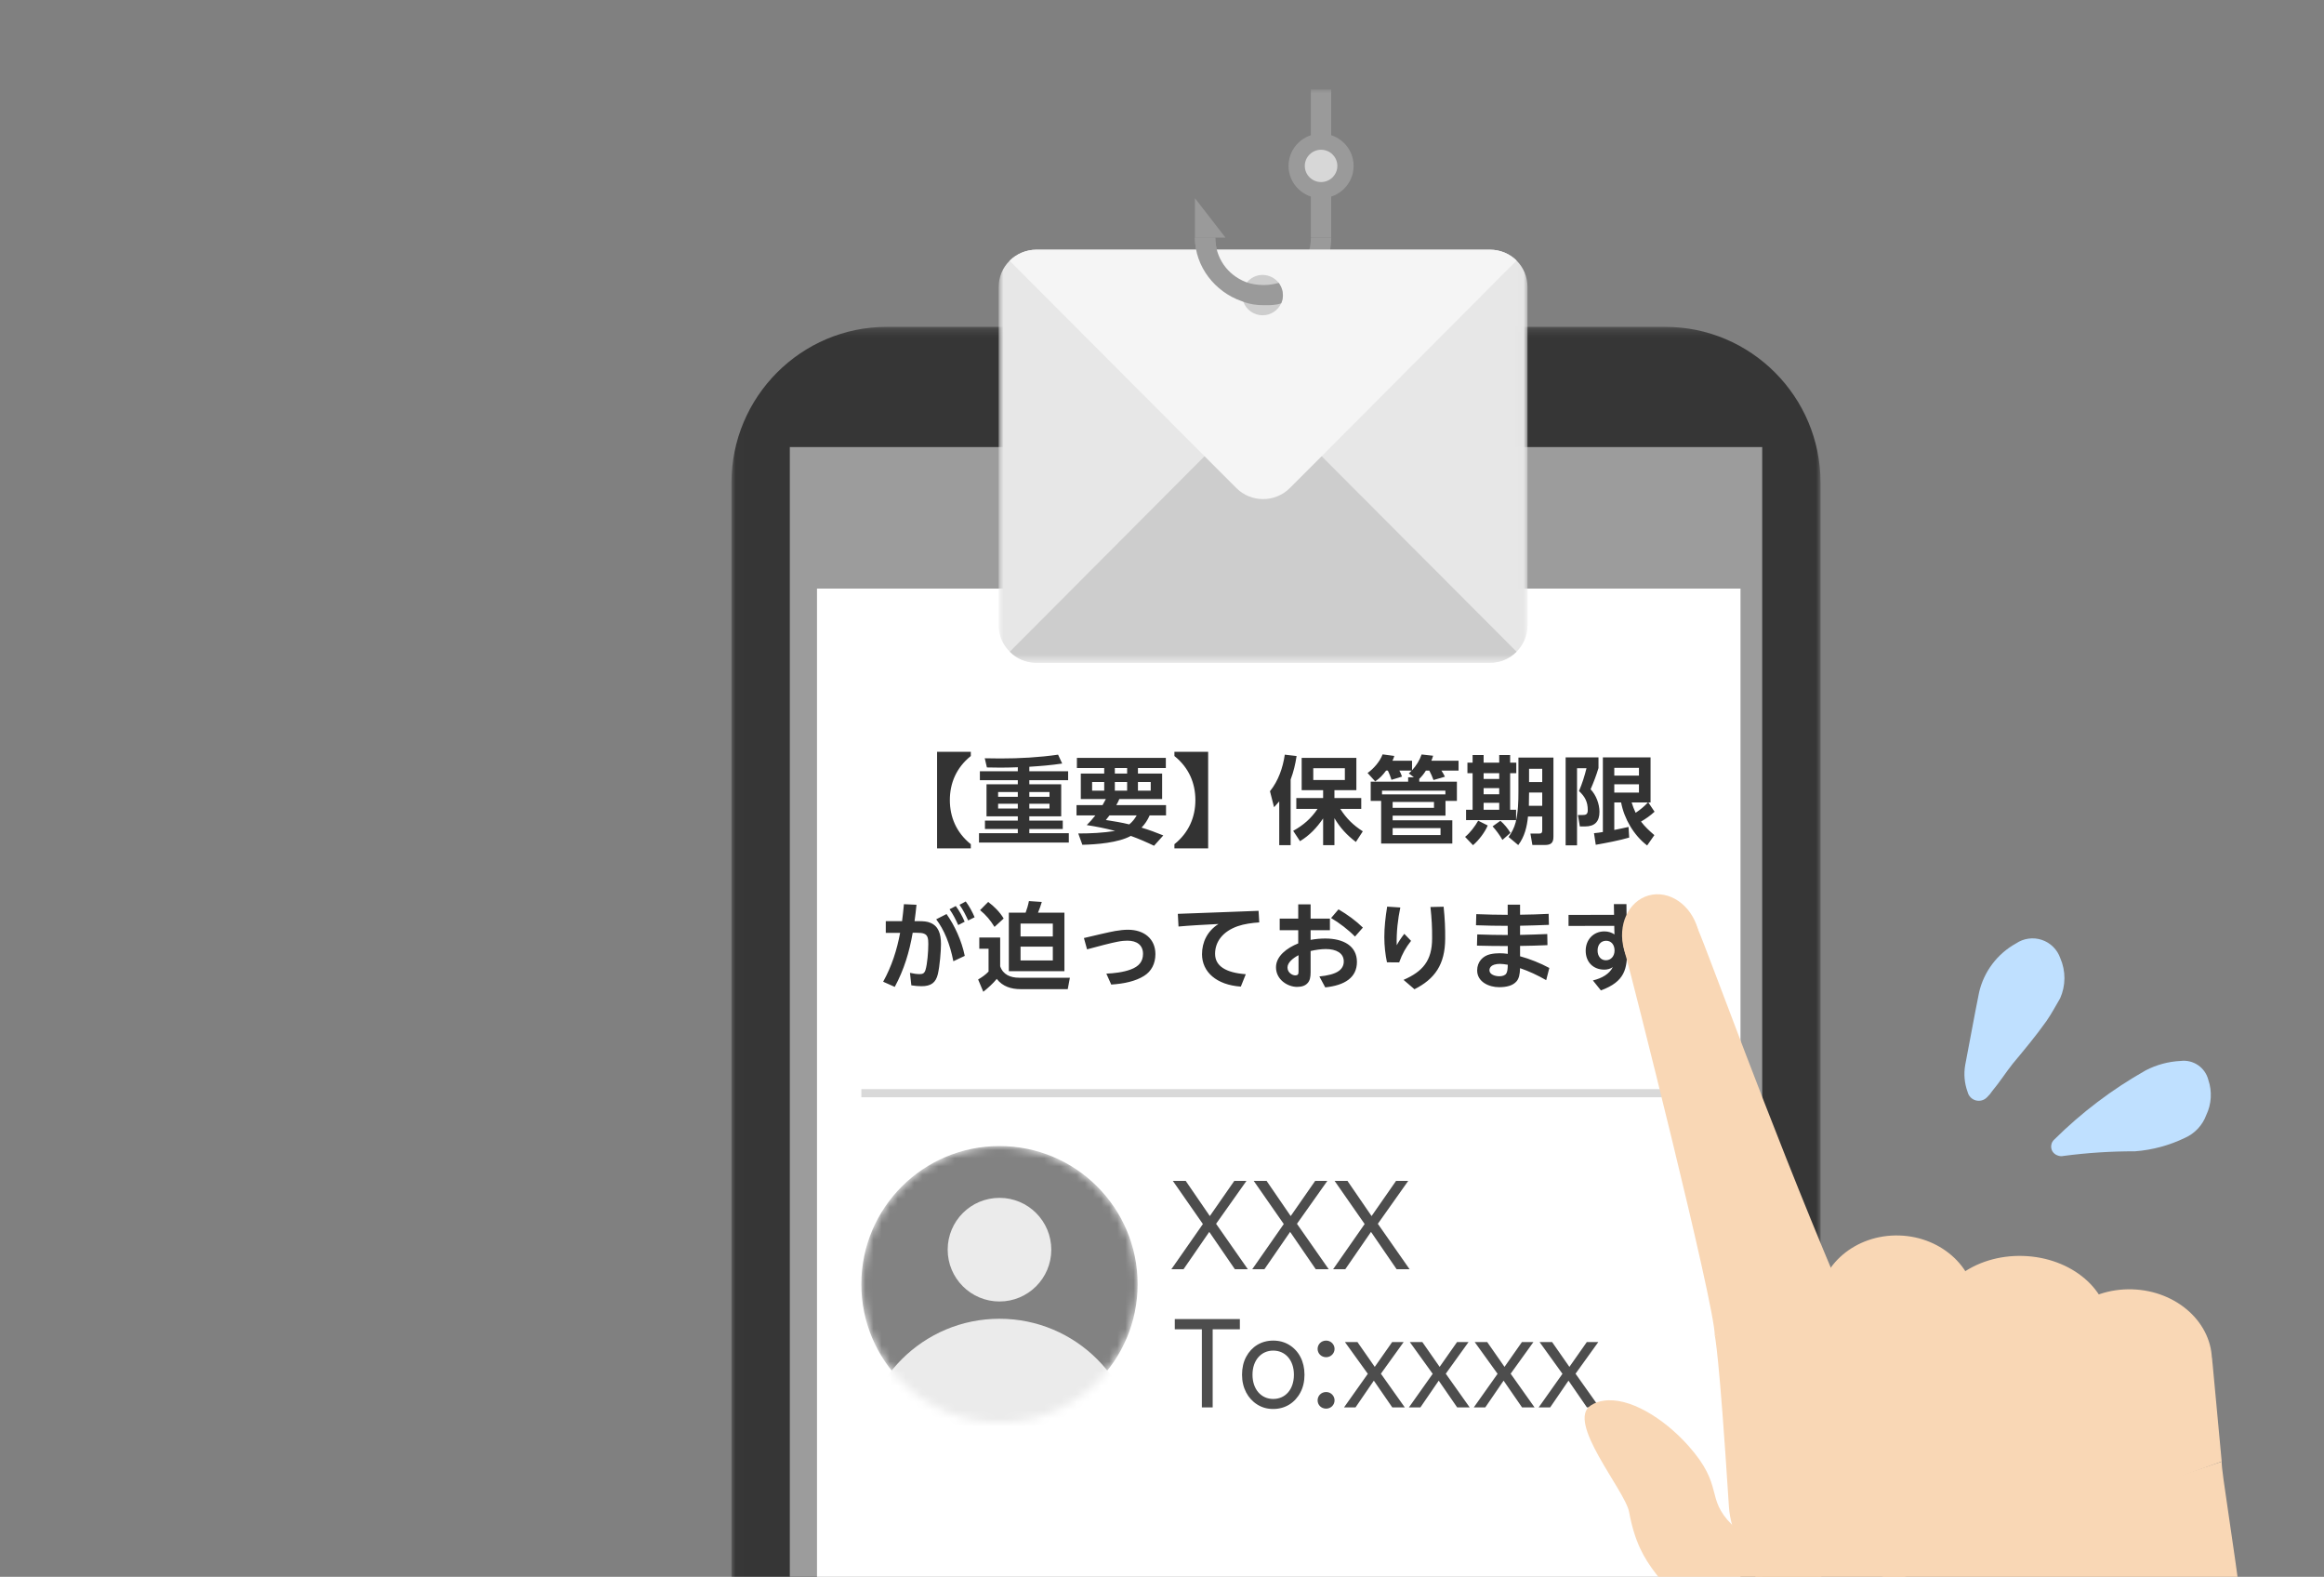 <svg width="286" height="194" viewBox="0 0 286 194" fill="none" xmlns="http://www.w3.org/2000/svg">
<rect x="0" y="0" width="286" height="194" fill="#808080" stroke="none"/>
<g clip-path="url(#clip0_13838_13139)">
<mask id="mask0_13838_13139" style="mask-type:luminance" maskUnits="userSpaceOnUse" x="90" y="40" width="135" height="269">
<path d="M224.045 40.21H90.017V308.879H224.045V40.21Z" fill="white"/>
</mask>
<g mask="url(#mask0_13838_13139)">
<path d="M204.9 40.21H109.162C98.595 40.21 90.017 48.807 90.017 59.398V289.69C90.017 300.295 98.595 308.879 109.162 308.879H204.9C215.481 308.879 224.045 300.281 224.045 289.69V59.398C224.045 48.793 215.467 40.21 204.9 40.21Z" fill="#363636"/>
<path d="M216.864 294.879H97.198V55H216.864V294.879Z" fill="#9C9C9C"/>
</g>
<path d="M214.192 72.415H100.543V305.052H214.192V72.415Z" fill="white"/>
<path d="M115.32 92.5H119.472V93.016C117.672 94.456 116.892 96.376 116.892 98.44C116.892 100.492 117.672 102.424 119.472 103.864V104.38H115.32V92.5ZM126.672 94.336V94.888H131.448V95.992H126.672V96.496H130.596V100.432H126.672V100.96H130.788V101.992H126.672V102.508H131.532V103.66H120.48V102.508H125.256V101.992H121.212V100.96H125.256V100.432H121.404V96.496H125.256V95.992H120.588V94.888H125.256V94.396C124.56 94.42 123.864 94.444 123.168 94.444C122.592 94.444 122.028 94.432 121.452 94.42L121.188 93.292C121.836 93.304 122.484 93.316 123.12 93.316C125.496 93.316 127.872 93.184 130.212 92.848L130.716 93.94C129.372 94.144 128.028 94.252 126.672 94.336ZM125.256 97.444H122.832V98.032H125.256V97.444ZM129.156 97.444H126.672V98.032H129.156V97.444ZM125.256 98.884H122.832V99.472H125.256V98.884ZM129.156 98.884H126.672V99.472H129.156V98.884ZM135.684 99.052C135.828 98.8 135.96 98.56 136.092 98.308H133.008V95.176H135.888V94.492H132.528V93.244H143.472V94.492H140.04V95.176H143.016V98.308H137.748C137.64 98.596 137.532 98.776 137.376 99.052H143.496V100.324H141.48C141.216 100.912 140.928 101.356 140.484 101.824C141.396 102.1 142.284 102.424 143.16 102.784L142.02 104.056C141.096 103.612 140.136 103.192 139.164 102.844C137.64 103.684 134.952 103.9 133.2 103.936L132.696 102.544C134.244 102.544 135.732 102.472 137.232 102.232C136.08 101.92 134.916 101.692 133.74 101.512C134.148 101.104 134.46 100.756 134.796 100.324H132.48V99.052H135.684ZM137.196 94.492V95.176H138.708V94.492H137.196ZM134.4 96.208V97.276H135.888V96.208H134.4ZM137.196 96.208V97.276H138.708V96.208H137.196ZM140.04 96.208V97.276H141.612V96.208H140.04ZM138.972 101.428C139.38 101.08 139.62 100.78 139.884 100.324H136.536C136.392 100.504 136.248 100.696 136.092 100.888C137.064 101.044 138.024 101.188 138.972 101.428ZM148.68 104.38H144.528V103.864C146.328 102.424 147.108 100.492 147.108 98.44C147.108 96.376 146.328 94.456 144.528 93.016V92.5H148.68V104.38ZM157.428 98.596C157.188 98.872 157.044 99.04 156.792 99.316L156.288 97.348C157.32 96.064 157.872 94.468 158.112 92.848L159.564 93.016C159.408 94.036 159.192 94.948 158.832 95.908V103.984H157.428V98.596ZM162.144 99.52H159.528V98.188H162.828V97.216H160.188V93.244H166.92V97.216H164.22V98.188H167.52V99.52H164.94C165.708 100.72 166.524 101.512 167.712 102.28L166.86 103.588C165.768 102.76 164.916 101.848 164.22 100.66V103.984H162.828V100.696C162.036 101.848 161.184 102.76 159.984 103.492L159.144 102.22C160.404 101.524 161.34 100.708 162.144 99.52ZM165.504 94.516H161.616V95.968H165.504V94.516ZM174.66 95.824V96.172H179.292V98.536H177.888V100.348H171.384V100.924H178.728V103.78H169.968V98.536H168.684V96.172H173.292V95.632H174L173.376 95.152C173.496 95.044 173.628 94.924 173.724 94.804H172.212C172.32 94.984 172.476 95.344 172.536 95.548L171.24 95.944C171.144 95.62 170.952 95.104 170.796 94.804H170.58C170.16 95.368 169.824 95.74 169.236 96.136L168.3 95.104C169.056 94.564 169.812 93.7 170.148 92.812L171.588 93.004C171.516 93.256 171.468 93.364 171.36 93.592H173.772V94.768C174.312 94.168 174.684 93.58 174.948 92.824L176.364 92.98C176.292 93.22 176.244 93.376 176.148 93.592H179.496V94.804H177.384C177.552 95.056 177.696 95.296 177.816 95.56L176.412 95.968C176.268 95.572 176.1 95.188 175.896 94.804H175.476C175.236 95.2 174.984 95.512 174.66 95.824ZM170.076 97.732H177.876V97.276H170.076V97.732ZM171.384 98.668V99.388H176.472V98.668H171.384ZM171.384 101.884V102.736H177.276V101.884H171.384ZM181.224 92.896H182.58V93.832H184.5V92.896H185.844V93.832H186.6V95.128H185.844V99.628H186.576V100.9H180.42V99.628H181.224V95.128H180.588V93.832H181.224V92.896ZM191.172 93.208V102.952C191.172 103.72 190.848 103.96 190.116 103.96H188.58L188.34 102.556H189.42C189.708 102.556 189.792 102.436 189.792 102.172V100.456H188.04C187.92 101.704 187.62 102.952 186.84 103.972L185.652 102.976C186.048 102.424 186.336 101.86 186.516 101.2C186.828 99.94 186.864 98.656 186.864 97.372V93.208H191.172ZM189.792 94.588H188.172V96.22H189.792V94.588ZM184.5 95.128H182.58V95.836H184.5V95.128ZM184.5 96.964H182.58V97.72H184.5V96.964ZM189.792 97.504H188.172L188.148 99.136H189.792V97.504ZM184.5 98.776H182.58V99.628H184.5V98.776ZM183.084 101.56C182.748 102.376 181.968 103.408 181.272 103.984L180.3 102.964C180.9 102.484 181.536 101.644 181.908 100.972L183.084 101.56ZM184.644 100.984C185.124 101.404 185.556 101.92 185.88 102.472L184.896 103.336C184.56 102.748 184.14 102.172 183.684 101.668L184.644 100.984ZM197.256 102.364V93.184H203.124V98.728H202.848L203.616 99.868C203.112 100.336 202.548 100.732 201.948 101.08C202.428 101.716 202.992 102.232 203.592 102.748L202.704 104.02C201.072 102.784 199.872 100.732 199.5 98.728H198.66V102.112C199.248 101.992 199.86 101.872 200.412 101.74L200.496 103.048C199.32 103.396 197.616 103.72 196.38 103.936L196.164 102.508C196.536 102.484 196.896 102.424 197.256 102.364ZM192.672 93.184H196.716V94.492C196.452 95.38 196.116 96.256 195.744 97.108C196.416 97.804 196.836 98.908 196.836 99.88C196.836 101.068 196.272 101.68 195.06 101.68H194.424L194.184 100.276H194.712C195.18 100.276 195.396 100.192 195.396 99.664C195.396 98.656 195.048 97.996 194.316 97.324C194.712 96.412 195 95.476 195.24 94.516H194.076V104.008H192.672V93.184ZM201.696 94.468H198.66V95.428H201.696V94.468ZM201.696 96.496H198.66V97.516H201.696V96.496ZM201.288 100C201.816 99.652 202.38 99.196 202.8 98.728H200.796C200.94 99.196 201.084 99.568 201.288 100ZM118.08 111.316L118.848 110.908C119.292 111.508 119.664 112.192 119.94 112.852L119.148 113.248C118.824 112.552 118.536 111.964 118.08 111.316ZM114.492 113.536C115.488 113.932 115.8 114.892 115.8 116.152C115.8 117.004 115.656 118.816 115.416 119.848C115.164 120.892 114.588 121.336 113.4 121.336C113.016 121.336 112.584 121.3 112.152 121.228L111.984 119.692C112.452 119.8 112.836 119.848 113.184 119.848C113.556 119.848 113.76 119.752 113.892 119.344C114.12 118.612 114.24 117.1 114.24 116.152C114.24 115.528 114.192 115.06 113.736 114.88C113.52 114.784 113.22 114.76 112.776 114.76H112.32C111.912 117.124 111.252 119.308 110.112 121.42L108.684 120.784C109.74 118.876 110.376 116.896 110.772 114.772H109.008V113.332H111.012C111.096 112.648 111.18 111.964 111.24 111.244L112.788 111.316C112.716 112 112.644 112.672 112.548 113.332H113.004C113.628 113.332 114.132 113.368 114.492 113.536ZM118.716 113.404L117.924 113.812C117.6 113.104 117.312 112.528 116.856 111.868L117.624 111.472C118.068 112.072 118.44 112.756 118.716 113.404ZM115.212 113.104L116.484 112.456C117.48 113.86 118.344 115.732 118.728 117.604L117.324 118.264C116.892 116.08 116.184 114.388 115.212 113.104ZM124.152 112.288H126.216C126.384 111.832 126.528 111.364 126.624 110.86L128.208 110.968C128.076 111.424 127.92 111.856 127.74 112.288H130.992V119.488H124.152V112.288ZM121.608 110.968C122.34 111.508 123.048 112.216 123.516 113.008L122.388 114.04C121.872 113.212 121.368 112.6 120.612 111.976L121.608 110.968ZM129.564 113.632H125.592V115.216H129.564V113.632ZM131.664 120.292L131.4 121.696H125.592C124.44 121.696 123.384 121.372 122.664 120.436C122.184 121.024 121.608 121.54 121.008 122.02L120.372 120.508C120.864 120.22 121.26 119.944 121.656 119.536V116.728H120.516V115.348H123.084V118.876C123.432 119.92 124.368 120.292 125.4 120.292H131.664ZM129.564 116.464H125.592V118.168H129.564V116.464ZM136.752 121.132L136.152 119.788C137.064 119.752 138.252 119.62 139.164 119.272C140.16 118.9 140.664 118.3 140.664 117.352C140.664 116.284 139.908 115.732 138.744 115.732C138.444 115.732 138.036 115.756 137.46 115.876C136.812 115.996 135.228 116.404 133.776 116.8L133.392 115.408C134.712 115.096 136.488 114.676 137.232 114.544C137.808 114.448 138.312 114.388 138.816 114.388C140.82 114.388 142.188 115.528 142.188 117.388C142.188 118.576 141.684 119.512 140.796 120.064C139.752 120.724 138.312 121.036 136.752 121.132ZM149.532 117.352C149.532 118.852 150.852 119.68 153.312 119.86L152.7 121.384C149.7 121.18 147.924 119.572 147.924 117.4C147.924 115.912 148.584 114.544 149.952 113.68C148.26 113.764 146.34 113.872 145.032 113.992L144.948 112.432C147.648 112.324 152.448 112.168 154.884 112.06L154.968 113.488C154.116 113.536 153.096 113.68 152.34 113.944C150.504 114.58 149.532 115.84 149.532 117.352ZM163.101 115.468C165.321 115.468 166.989 116.38 166.989 118.348C166.989 120.268 165.501 121.228 163.089 121.48L162.369 120.136C163.353 120.04 164.253 119.836 164.769 119.452C165.153 119.164 165.369 118.792 165.369 118.288C165.369 117.256 164.433 116.764 163.161 116.764C162.585 116.764 161.925 116.86 161.289 117.004V119.632C161.289 120.232 161.193 120.664 160.917 120.952C160.653 121.252 160.233 121.42 159.621 121.42C158.481 121.42 157.029 120.544 157.029 119.008C157.029 117.616 158.397 116.62 159.765 116.068V114.448H157.485V113.02H159.765V111.268H161.289V113.02H163.665V114.448H161.289V115.636C161.913 115.516 162.549 115.468 163.101 115.468ZM167.721 114.124L166.749 115.228C165.957 114.412 164.829 113.548 163.809 112.948L164.721 111.88C165.813 112.516 166.881 113.296 167.721 114.124ZM159.717 119.896C159.789 119.824 159.801 119.692 159.801 119.524V117.52C159.117 117.88 158.445 118.42 158.445 119.032C158.445 119.668 159.033 120.004 159.405 120.004C159.525 120.004 159.645 119.98 159.717 119.896ZM172.821 114.892L173.649 115.756C172.989 116.608 172.593 117.292 172.185 118.408L170.685 118.396C170.481 117.436 170.361 116.368 170.361 115.288C170.361 114.088 170.493 112.876 170.709 111.544L172.329 111.652C172.029 113.056 171.837 114.688 171.885 116.296C172.137 115.828 172.461 115.348 172.821 114.892ZM176.037 111.592L177.657 111.556C177.813 113.068 177.861 114.22 177.849 115.492C177.837 118.66 176.577 120.448 174.069 121.708L172.725 120.556C175.065 119.536 176.241 118.216 176.241 115.456C176.253 114.148 176.193 113.02 176.037 111.592ZM190.665 119.092L190.281 120.592C189.213 119.98 188.157 119.488 187.065 119.116C187.041 119.908 186.921 120.4 186.633 120.736C186.189 121.252 185.445 121.456 184.473 121.456C183.261 121.456 181.785 120.82 181.785 119.392C181.785 118.312 182.505 117.604 183.393 117.4C183.765 117.316 184.161 117.28 184.533 117.28C184.857 117.28 185.217 117.304 185.553 117.352V116.392C184.281 116.392 183.021 116.38 181.761 116.344L181.797 114.964C183.081 115.012 184.317 115.036 185.553 115.036L185.541 113.908C184.245 113.908 182.949 113.884 181.641 113.836L181.677 112.468C182.937 112.516 184.245 112.552 185.541 112.552V111.304H187.065V112.54C188.253 112.528 189.429 112.492 190.581 112.432L190.617 113.788C189.429 113.836 188.241 113.872 187.065 113.896V115.024C188.169 115 189.273 114.964 190.413 114.916L190.437 116.284C189.333 116.332 188.205 116.368 187.065 116.38V117.652C188.229 117.964 189.585 118.504 190.665 119.092ZM184.521 120.112C184.917 120.112 185.241 119.992 185.373 119.764C185.493 119.56 185.541 119.284 185.553 118.696C185.205 118.636 184.869 118.588 184.593 118.588C184.353 118.588 184.113 118.612 183.885 118.684C183.585 118.78 183.297 118.996 183.297 119.38C183.297 119.86 183.921 120.112 184.521 120.112ZM200.169 112.552H203.217V113.908H200.193L200.229 116.764C200.265 119.2 199.977 120.76 197.013 121.852L196.029 120.628C197.145 120.352 198.057 119.836 198.477 118.984C198.201 119.2 197.781 119.296 197.457 119.296C196.101 119.308 195.141 118.396 195.141 116.968C195.141 115.612 196.089 114.592 197.445 114.592C197.925 114.592 198.357 114.736 198.681 114.964L198.657 113.908L193.029 113.92V112.564L198.633 112.552L198.609 111.232H200.157L200.169 112.552ZM197.625 118.144C198.249 118.144 198.693 117.64 198.693 116.944C198.693 116.248 198.297 115.744 197.661 115.744C197.013 115.744 196.605 116.236 196.605 116.944C196.605 117.64 197.001 118.144 197.625 118.144Z" fill="#333333"/>
<mask id="mask1_13838_13139" style="mask-type:luminance" maskUnits="userSpaceOnUse" x="122" y="11" width="66" height="71">
<path d="M187.983 11H122.898V81.464H187.983V11Z" fill="white"/>
</mask>
<g mask="url(#mask1_13838_13139)">
<path d="M155.441 37.553C150.815 37.553 147.053 33.82 147.053 29.23H149.556C149.556 32.448 152.194 35.07 155.441 35.07C158.687 35.07 161.325 32.452 161.325 29.23H163.828C163.828 33.82 160.066 37.553 155.441 37.553Z" fill="#9A9A9A"/>
<path d="M187.983 35.338V76.924C187.983 78.194 187.472 79.349 186.634 80.181C185.798 81.036 184.636 81.544 183.334 81.544H127.547C126.269 81.544 125.106 81.036 124.27 80.181C123.41 79.349 122.898 78.194 122.898 76.924V35.338C122.898 34.045 123.41 32.913 124.246 32.081C125.083 31.249 126.269 30.718 127.547 30.718H183.334C184.636 30.718 185.798 31.226 186.634 32.058C187.472 32.889 187.983 34.045 187.983 35.338Z" fill="#E7E7E7"/>
<path d="M186.634 80.181C185.798 81.036 184.635 81.544 183.333 81.544H127.547C126.268 81.544 125.106 81.036 124.269 80.181L148.234 56.131L152.14 52.204C153.952 50.401 156.928 50.401 158.741 52.204L162.646 56.131L186.634 80.181Z" fill="#CDCDCD"/>
<path d="M186.635 32.058L162.647 56.131L158.742 60.035C156.928 61.861 153.953 61.861 152.14 60.035L148.235 56.131L124.247 32.081C125.083 31.249 126.269 30.718 127.547 30.718H183.334C184.636 30.718 185.798 31.226 186.635 32.058Z" fill="#F5F5F5"/>
<path d="M157.881 36.308C157.881 36.669 157.807 37.015 157.668 37.315C157.281 38.184 156.39 38.791 155.378 38.791C154.289 38.791 153.352 38.095 153.011 37.127C152.922 36.877 152.872 36.592 152.872 36.308C152.872 35.712 153.085 35.166 153.449 34.743C153.898 34.185 154.6 33.824 155.378 33.824C156.157 33.824 156.916 34.209 157.369 34.804C157.381 34.828 157.408 34.855 157.432 34.893C157.432 34.904 157.443 34.916 157.443 34.916C157.443 34.928 157.455 34.928 157.455 34.928C157.718 35.324 157.881 35.796 157.881 36.308Z" fill="#CDCDCD"/>
<path d="M157.881 36.307C157.881 36.669 157.807 37.015 157.668 37.315C157.041 37.549 156.304 37.549 155.565 37.549C154.638 37.549 153.825 37.438 153.011 37.126C152.95 37.103 152.872 37.076 152.81 37.053C149.556 35.935 147.053 32.832 147.053 29.23H149.556C149.556 31.713 151.059 33.824 153.31 34.697C153.36 34.708 153.399 34.735 153.449 34.747C154.049 34.958 154.751 35.07 155.565 35.07C156.192 35.07 156.815 34.947 157.316 34.82C157.327 34.808 157.354 34.808 157.366 34.808C157.377 34.831 157.405 34.858 157.428 34.897C157.428 34.908 157.439 34.92 157.439 34.92C157.439 34.931 157.451 34.931 157.451 34.931C157.714 35.327 157.877 35.8 157.877 36.311L157.881 36.307Z" fill="#9A9A9A"/>
<path d="M150.811 29.23L147.053 24.386V29.23H150.811Z" fill="#9A9A9A"/>
<path d="M163.824 11H161.321V29.23H163.824V11Z" fill="#9A9A9A"/>
<path d="M162.577 23.39C164.235 23.39 165.579 22.056 165.579 20.411C165.579 18.766 164.235 17.432 162.577 17.432C160.919 17.432 159.574 18.766 159.574 20.411C159.574 22.056 160.919 23.39 162.577 23.39Z" fill="#D7D7D7"/>
<path d="M162.577 24.386C160.369 24.386 158.571 22.602 158.571 20.411C158.571 18.22 160.369 16.436 162.577 16.436C164.785 16.436 166.582 18.22 166.582 20.411C166.582 22.602 164.785 24.386 162.577 24.386ZM162.577 18.424C161.472 18.424 160.573 19.316 160.573 20.411C160.573 21.507 161.472 22.399 162.577 22.399C163.681 22.399 164.579 21.507 164.579 20.411C164.579 19.316 163.681 18.424 162.577 18.424Z" fill="#9A9A9A"/>
</g>
<mask id="mask2_13838_13139" style="mask-type:alpha" maskUnits="userSpaceOnUse" x="106" y="141" width="34" height="34">
<circle cx="123" cy="158" r="17" fill="#D1D1D1"/>
</mask>
<g mask="url(#mask2_13838_13139)">
<circle cx="123" cy="158" r="17" fill="#828282"/>
<circle cx="123" cy="179.25" r="17" fill="#EBEBEB"/>
<circle cx="123" cy="153.75" r="6.375" fill="#EBEBEB"/>
</g>
<path d="M144.336 145.29H145.918L148.886 149.616L151.896 145.29H153.394L149.656 150.568L153.562 156.154H151.966L148.816 151.562L145.652 156.154H144.154L148.032 150.596L144.336 145.29ZM154.289 145.29H155.871L158.839 149.616L161.849 145.29H163.347L159.609 150.568L163.515 156.154H161.919L158.769 151.562L155.605 156.154H154.107L157.985 150.596L154.289 145.29ZM164.242 145.29H165.824L168.792 149.616L171.802 145.29H173.3L169.562 150.568L173.468 156.154H171.872L168.722 151.562L165.558 156.154H164.06L167.938 150.596L164.242 145.29Z" fill="#4D4D4D"/>
<path d="M149.236 173.154H147.906V163.55H144.574V162.29H152.582V163.55H149.236V173.154ZM152.849 169.136C152.849 168.31 153.017 167.568 153.353 166.938C154.025 165.678 155.215 164.936 156.685 164.936C157.427 164.936 158.085 165.118 158.659 165.468C159.821 166.182 160.535 167.47 160.535 169.136C160.535 169.962 160.367 170.69 160.031 171.32C159.359 172.594 158.155 173.35 156.685 173.35C155.943 173.35 155.299 173.168 154.725 172.804C153.577 172.09 152.849 170.774 152.849 169.136ZM154.137 169.136C154.137 170.942 155.215 172.118 156.685 172.118C158.183 172.118 159.233 170.942 159.233 169.136C159.233 167.344 158.183 166.168 156.685 166.168C155.215 166.168 154.137 167.344 154.137 169.136ZM162.15 172.286C162.15 171.726 162.598 171.264 163.2 171.264C163.774 171.264 164.236 171.726 164.236 172.286C164.236 172.86 163.774 173.308 163.2 173.308C162.598 173.308 162.15 172.86 162.15 172.286ZM162.15 165.958C162.15 165.398 162.598 164.936 163.2 164.936C163.774 164.936 164.236 165.398 164.236 165.958C164.236 166.518 163.774 166.98 163.2 166.98C162.598 166.98 162.15 166.518 162.15 165.958ZM171.338 173.154L169.07 169.864L166.816 173.154H165.402L168.328 169.024L165.514 165.118H167.054L169.182 168.17L171.324 165.118H172.738L169.938 169.01L172.878 173.154H171.338ZM179.323 173.154L177.055 169.864L174.801 173.154H173.387L176.313 169.024L173.499 165.118H175.039L177.167 168.17L179.309 165.118H180.723L177.923 169.01L180.863 173.154H179.323ZM187.307 173.154L185.039 169.864L182.785 173.154H181.371L184.297 169.024L181.483 165.118H183.023L185.151 168.17L187.293 165.118H188.707L185.907 169.01L188.847 173.154H187.307ZM195.292 173.154L193.024 169.864L190.77 173.154H189.356L192.282 169.024L189.468 165.118H191.008L193.136 168.17L195.278 165.118H196.692L193.892 169.01L196.832 173.154H195.292Z" fill="#4D4D4D"/>
<rect x="106" y="134" width="104" height="1" fill="#D9D9D9"/>
<g clip-path="url(#clip1_13838_13139)">
<path d="M211.873 200.641C212.272 201.297 234.955 234.057 236.385 235.228L276.737 223.863C279.361 213.974 273.316 182.245 273.409 179.832L211.873 200.641Z" fill="#F9D7B5"/>
<path d="M200.179 117.968C199.499 115.719 199.569 114.828 200.389 113.422C201.702 111.243 204.514 110.516 206.716 111.805C207.818 112.461 208.287 112.743 208.919 114.242C210.442 117.757 217.238 136.832 226.002 157.641C226.893 159.75 211.028 164.343 211.028 164.343C211.075 160.664 200.6 119.351 200.179 117.968V117.968Z" fill="#F9D7B5"/>
<path d="M211.031 164.342C211.031 164.342 211.547 166.17 212.765 185.338C213.164 191.595 219.842 199.281 219.842 199.281L273.411 179.808L272.286 167.763C271.911 163.897 268.818 160.851 264.951 160.569L226.028 157.64" fill="#F9D7B5"/>
<path d="M205.908 120.908C208.412 120.203 209.764 117.227 208.929 114.263C208.093 111.298 205.386 109.467 202.882 110.172C200.379 110.878 199.026 113.853 199.862 116.818C200.697 119.783 203.405 121.614 205.908 120.908Z" fill="#F9D7B5"/>
<path d="M243.164 161C243.303 156.187 239.075 152.16 233.719 152.005C228.363 151.85 223.909 155.625 223.769 160.438C223.63 165.25 227.858 169.277 233.214 169.432C238.57 169.587 243.024 165.812 243.164 161Z" fill="#F9D7B5"/>
<path d="M259.541 163.55C259.681 158.737 254.938 154.696 248.949 154.522C242.959 154.348 237.99 158.109 237.851 162.921C237.712 167.734 242.454 171.775 248.444 171.949C254.433 172.123 259.402 168.362 259.541 163.55Z" fill="#F9D7B5"/>
<path d="M272.205 167.635C272.345 162.823 267.949 158.791 262.386 158.63C256.823 158.468 252.201 162.239 252.061 167.051C251.922 171.864 256.318 175.896 261.881 176.057C267.444 176.218 272.066 172.447 272.205 167.635Z" fill="#F9D7B5"/>
<path d="M241.327 209.803C241.655 210.248 241.959 210.647 242.24 211.022C243.67 212.943 244.537 214.232 244.537 214.232L255.504 228.69L252.528 231.549L245.216 230.073C245.216 230.073 238.749 231.245 234.812 229.698C233.453 229.159 231.578 227.73 229.422 225.808C225.86 222.574 221.572 217.981 217.776 213.74C211.964 207.225 211.847 205.609 209.316 201.25C204.934 193.751 201.865 193.447 200.482 186.018C199.99 183.37 192.632 174.864 195.795 172.896C196.264 172.591 196.803 172.403 197.365 172.333C200.459 171.864 204.677 174.419 207.746 177.84C212.269 182.902 209.785 184.261 213.16 187.612C217.987 192.392 222.041 191.853 229.352 197.173C230.149 197.758 230.946 198.391 231.742 199.094C235.351 202.304 238.889 206.569 241.35 209.756L241.327 209.803Z" fill="#F9D7B5"/>
<path fill-rule="evenodd" clip-rule="evenodd" d="M253.525 122.831C253.873 122.053 254.054 121.211 254.058 120.359C254.061 119.507 253.886 118.663 253.545 117.882C253.363 117.358 253.063 116.882 252.668 116.492C252.273 116.101 251.794 115.808 251.267 115.633C250.74 115.458 250.18 115.407 249.63 115.484C249.08 115.561 248.555 115.763 248.096 116.075C246.957 116.705 245.963 117.567 245.18 118.607C244.397 119.646 243.842 120.84 243.551 122.108C242.957 125.051 242.433 128.002 241.846 131.029C241.65 132.145 241.753 133.293 242.145 134.357C242.205 134.602 242.329 134.826 242.505 135.007C242.682 135.187 242.903 135.318 243.146 135.383C243.39 135.449 243.647 135.449 243.89 135.382C244.133 135.314 244.354 135.183 244.529 135.002C244.779 134.764 245.001 134.498 245.191 134.209C246.081 133.142 246.834 131.961 247.695 130.869C249.132 129.147 250.57 127.425 251.858 125.603C252.519 124.656 252.985 123.726 253.525 122.831Z" fill="#BFE0FF"/>
<path fill-rule="evenodd" clip-rule="evenodd" d="M271.507 137.196C272.158 135.84 272.25 134.283 271.765 132.859C271.578 132.122 271.129 131.479 270.501 131.05C269.873 130.621 269.11 130.436 268.355 130.531C266.853 130.603 265.383 131 264.049 131.694C259.944 134.013 256.167 136.87 252.819 140.189C252.618 140.36 252.484 140.597 252.442 140.857C252.393 141.123 252.438 141.398 252.568 141.635C252.709 141.869 252.923 142.048 253.178 142.144C253.429 142.252 253.708 142.276 253.974 142.213C256.882 141.83 259.813 141.641 262.746 141.649C264.877 141.485 266.959 140.925 268.884 139.997C269.486 139.729 270.029 139.344 270.479 138.862C270.93 138.381 271.279 137.814 271.507 137.196V137.196Z" fill="#BFE0FF"/>
</g>
</g>
<defs>
<clipPath id="clip0_13838_13139">
<rect width="218" height="194" fill="white" transform="translate(68)"/>
</clipPath>
<clipPath id="clip1_13838_13139">
<rect width="89" height="139.64" fill="white" transform="translate(195 110)"/>
</clipPath>
</defs>
</svg>

